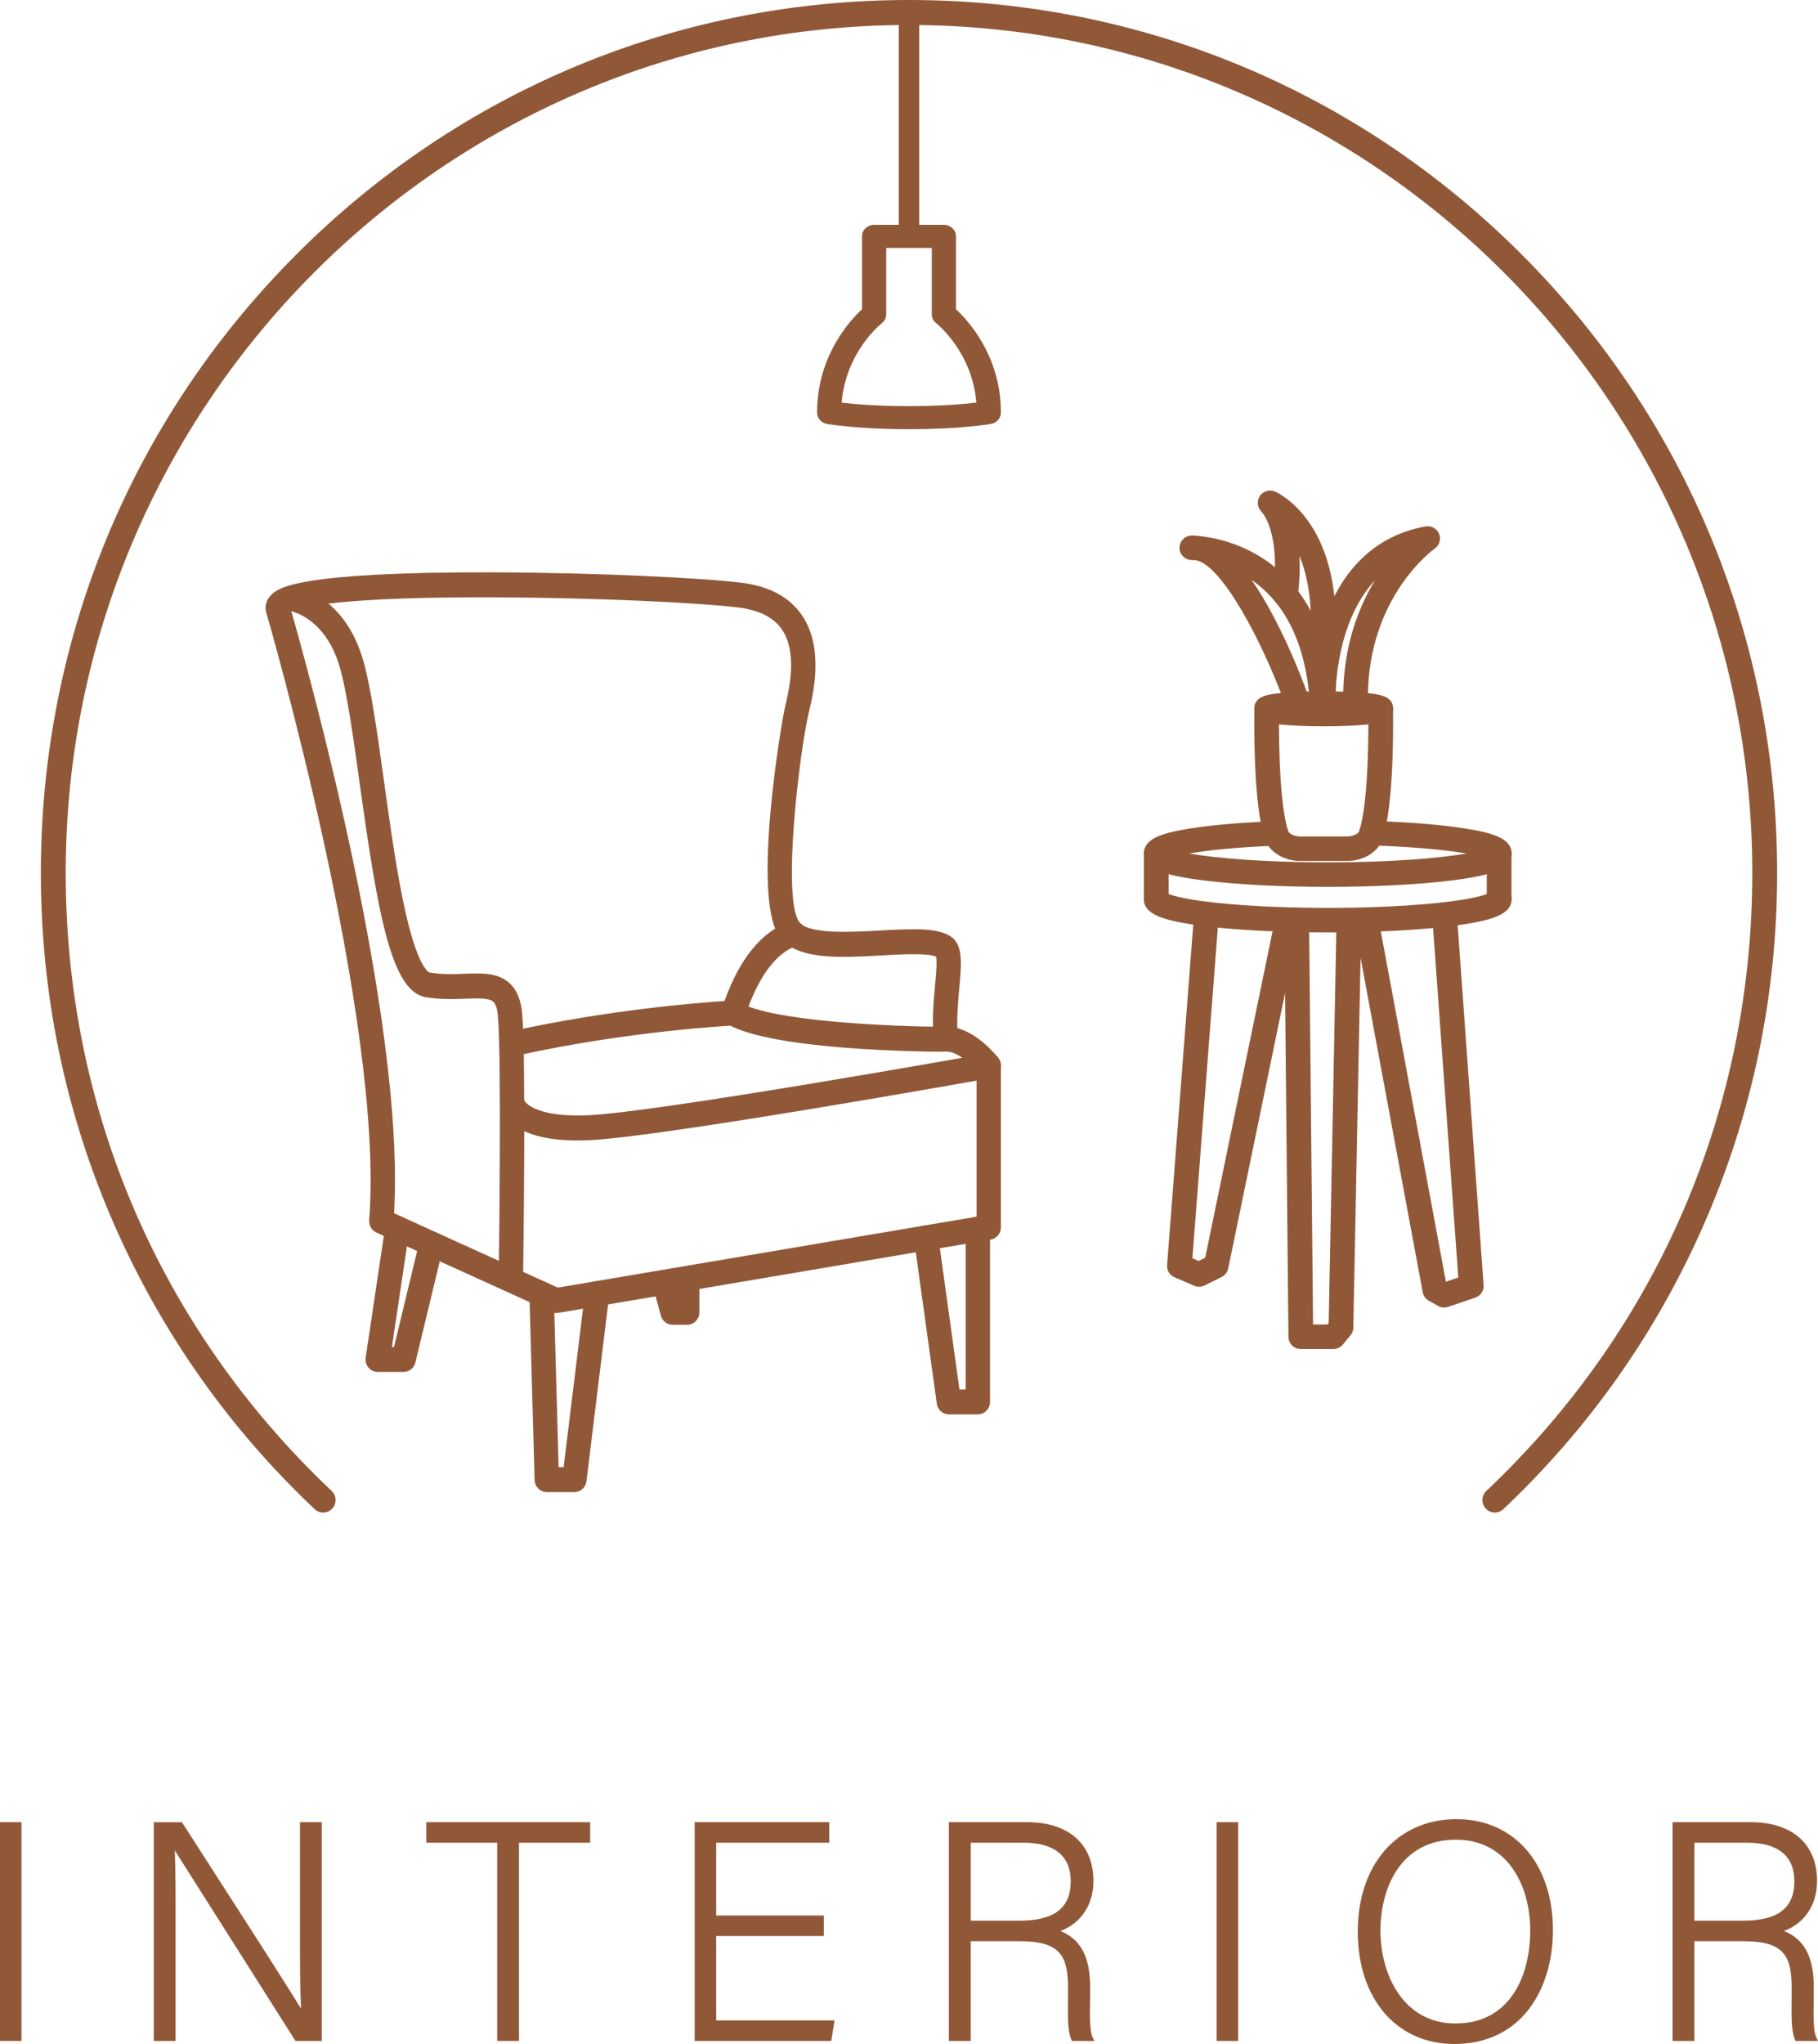 <?xml version="1.0" encoding="UTF-8"?>
<svg xmlns="http://www.w3.org/2000/svg" width="89" height="100" viewBox="0 0 89 100" fill="none">
  <path d="M73.18 74C73.017 74 72.856 73.935 72.736 73.807C72.506 73.561 72.517 73.174 72.763 72.943C81.159 65.015 85.783 54.276 85.783 42.706C85.783 19.832 67.263 1.223 44.5 1.223C21.737 1.223 3.217 19.832 3.217 42.706C3.217 54.276 7.841 65.015 16.237 72.943C16.482 73.174 16.494 73.561 16.264 73.807C16.034 74.053 15.649 74.065 15.404 73.834C11.216 69.88 7.921 65.209 5.608 59.951C3.214 54.508 2 48.706 2 42.706C2 31.299 6.421 20.574 14.448 12.508C22.475 4.442 33.148 0 44.5 0C55.852 0 66.525 4.442 74.552 12.508C82.579 20.574 87 31.299 87 42.706C87 48.706 85.786 54.508 83.392 59.951C81.079 65.209 77.784 69.88 73.596 73.834C73.478 73.945 73.329 74 73.18 74Z" fill="#915838"></path>
  <path d="M27.227 64.239C27.144 64.239 27.062 64.221 26.985 64.186L18.425 60.3C18.194 60.195 18.052 59.951 18.073 59.693C18.84 49.937 13.084 30.133 13.025 29.934C13.012 29.888 13.004 29.841 13.001 29.794C12.987 29.535 13.09 29.285 13.292 29.091C13.612 28.785 14.458 27.974 24.142 28.001C29.319 28.017 34.505 28.281 36.341 28.516C37.685 28.688 38.671 29.226 39.27 30.116C40.344 31.713 39.819 33.919 39.594 34.861C39.144 36.754 38.285 43.857 39.114 45.091C39.538 45.722 41.673 45.603 43.086 45.524C44.899 45.423 46.041 45.388 46.655 45.902C46.679 45.922 46.702 45.944 46.722 45.968C47.135 46.443 47.063 47.235 46.963 48.331C46.906 48.947 46.844 49.63 46.866 50.299C47.916 50.584 48.76 51.617 48.867 51.753C48.953 51.861 49 51.997 49 52.137V60.043C49 60.342 48.789 60.597 48.501 60.646L27.325 64.231C27.292 64.236 27.26 64.239 27.227 64.239ZM19.292 59.357L27.306 62.995L47.807 59.525V52.367C47.492 52.023 46.859 51.448 46.344 51.448C46.337 51.448 46.33 51.448 46.322 51.448C46.01 51.454 45.743 51.22 45.711 50.901C45.615 49.965 45.704 48.995 45.775 48.216C45.821 47.718 45.882 47.05 45.827 46.803C45.417 46.618 44.065 46.693 43.15 46.744C41.077 46.859 38.934 46.979 38.131 45.783C36.804 43.806 38.262 35.3 38.435 34.572C38.622 33.789 39.059 31.955 38.288 30.81C37.89 30.219 37.185 29.855 36.193 29.728C34.405 29.499 29.314 29.241 24.206 29.223C16.737 29.195 14.761 29.691 14.26 29.901C15.02 32.55 19.852 49.842 19.292 59.357Z" fill="#915838"></path>
  <path d="M19.756 67.121H18.491C18.317 67.121 18.152 67.044 18.038 66.908C17.925 66.773 17.875 66.594 17.901 66.418L18.859 60.007C18.909 59.673 19.214 59.445 19.539 59.495C19.865 59.546 20.088 59.858 20.038 60.191L19.186 65.9H19.289L20.54 60.711C20.619 60.383 20.943 60.184 21.262 60.264C21.582 60.345 21.777 60.676 21.698 61.004L20.335 66.657C20.269 66.93 20.03 67.121 19.756 67.121Z" fill="#915838"></path>
  <path d="M28.119 73H26.767C26.445 73 26.18 72.737 26.171 72.406L25.918 63.322C25.909 62.985 26.168 62.704 26.497 62.694C26.826 62.686 27.101 62.95 27.111 63.287L27.347 71.778H27.593L28.64 63.215C28.681 62.88 28.979 62.643 29.306 62.684C29.633 62.726 29.864 63.032 29.823 63.366L28.711 72.465C28.674 72.77 28.42 73 28.119 73Z" fill="#915838"></path>
  <path d="M47.87 69.197H46.452C46.155 69.197 45.903 68.974 45.861 68.672L44.748 60.648C44.702 60.315 44.929 60.005 45.255 59.958C45.582 59.911 45.883 60.143 45.929 60.477L46.969 67.976H47.273V60.134C47.273 59.797 47.54 59.523 47.87 59.523C48.199 59.523 48.466 59.797 48.466 60.134V68.587C48.466 68.924 48.199 69.197 47.87 69.197Z" fill="#915838"></path>
  <path d="M25.012 63.065C25.009 63.065 25.006 63.065 25.003 63.065C24.674 63.06 24.41 62.782 24.415 62.445C24.417 62.339 24.565 51.757 24.374 49.692C24.307 48.966 24.074 48.924 23.826 48.88C23.558 48.832 23.199 48.846 22.784 48.861C22.207 48.882 21.554 48.907 20.836 48.785C19.145 48.5 18.49 44.657 17.613 38.361C17.284 35.998 16.973 33.766 16.613 32.573C15.886 30.171 14.223 29.891 14.152 29.88C13.829 29.831 13.601 29.523 13.646 29.192C13.691 28.86 13.986 28.627 14.31 28.669C14.411 28.682 16.79 29.029 17.752 32.212C18.141 33.497 18.458 35.776 18.794 38.188C19.113 40.479 19.443 42.847 19.868 44.702C20.499 47.46 21.025 47.579 21.03 47.58C21.631 47.681 22.22 47.66 22.74 47.64C23.203 47.623 23.639 47.607 24.031 47.676C24.958 47.842 25.459 48.463 25.562 49.577C25.759 51.707 25.614 62.025 25.608 62.463C25.603 62.797 25.337 63.065 25.012 63.065Z" fill="#915838"></path>
  <path d="M28.276 55.796C24.919 55.796 24.526 54.333 24.48 54.026L25.66 53.843C25.66 53.843 25.66 53.826 25.651 53.798C25.732 54.045 26.451 54.664 28.767 54.564C32.205 54.416 48.14 51.569 48.301 51.54C48.626 51.483 48.934 51.705 48.991 52.037C49.048 52.369 48.831 52.686 48.506 52.744C47.847 52.862 32.333 55.633 28.817 55.784C28.629 55.792 28.448 55.796 28.276 55.796Z" fill="#915838"></path>
  <path d="M25.233 51.645C24.958 51.645 24.71 51.449 24.65 51.163C24.581 50.833 24.786 50.508 25.108 50.437C29.789 49.407 34.15 49.06 35.467 48.974C36.223 46.881 37.29 45.577 38.642 45.096C38.954 44.986 39.293 45.155 39.401 45.473C39.51 45.792 39.345 46.14 39.034 46.251C37.966 46.63 37.101 47.809 36.463 49.755C36.385 49.993 36.171 50.158 35.925 50.17C35.875 50.173 30.841 50.425 25.358 51.631C25.316 51.641 25.274 51.645 25.233 51.645Z" fill="#915838"></path>
  <path d="M46.113 51.455C46.113 51.455 46.112 51.455 46.111 51.455C45.266 51.452 37.785 51.388 35.595 50.093C35.31 49.924 35.212 49.551 35.377 49.259C35.542 48.967 35.907 48.866 36.192 49.035C37.813 49.994 43.905 50.225 46.116 50.234C46.445 50.235 46.711 50.51 46.71 50.847C46.709 51.183 46.442 51.455 46.113 51.455Z" fill="#915838"></path>
  <path d="M33.641 64.814H32.928C32.661 64.814 32.426 64.632 32.354 64.369L31.952 62.902C31.863 62.577 32.048 62.24 32.365 62.149C32.639 62.07 32.923 62.201 33.052 62.448C33.099 62.158 33.344 61.938 33.641 61.938C33.97 61.938 34.237 62.211 34.237 62.548V64.204C34.237 64.541 33.97 64.814 33.641 64.814Z" fill="#915838"></path>
  <path d="M65.001 43.389C62.735 43.389 60.6 43.28 58.989 43.082C56.782 42.81 56 42.464 56 41.757C56 41.048 56.827 40.77 58.161 40.549C59.248 40.37 60.728 40.24 62.44 40.173C62.778 40.165 63.055 40.419 63.068 40.749C63.081 41.081 62.821 41.359 62.487 41.372C60.506 41.449 59.099 41.603 58.211 41.758C59.539 41.986 61.916 42.19 65.001 42.19C68.087 42.19 70.464 41.986 71.791 41.758C70.846 41.593 69.31 41.43 67.121 41.36C66.787 41.349 66.525 41.072 66.536 40.741C66.547 40.41 66.829 40.147 67.16 40.161C68.945 40.218 70.562 40.349 71.713 40.53C73.125 40.751 74 41.034 74 41.757C74 42.463 73.218 42.81 71.011 43.082C69.401 43.28 67.266 43.389 65.001 43.389Z" fill="#915838"></path>
  <path d="M65 45.618C64.493 45.618 63.977 45.612 63.465 45.601C63.314 45.598 63.163 45.594 63.014 45.59C61.503 45.545 60.111 45.449 58.987 45.312C56.782 45.04 56 44.693 56 43.987C56 43.655 56.271 43.387 56.605 43.387C56.838 43.387 57.041 43.517 57.142 43.709C57.295 43.78 57.784 43.955 59.136 44.121C60.222 44.254 61.576 44.347 63.05 44.39C63.196 44.395 63.344 44.398 63.492 44.402C64.155 44.416 64.825 44.421 65.472 44.417C65.939 44.414 66.406 44.406 66.859 44.393C68.27 44.353 69.58 44.268 70.647 44.146C72.164 43.973 72.697 43.784 72.858 43.709C72.959 43.517 73.161 43.387 73.394 43.387C73.728 43.387 73.999 43.655 73.999 43.987C73.999 44.713 73.158 45.066 70.786 45.338C69.684 45.464 68.338 45.552 66.893 45.592C66.431 45.605 65.956 45.613 65.48 45.617C65.321 45.618 65.161 45.618 65 45.618Z" fill="#915838"></path>
  <path d="M58.702 62.952C58.62 62.952 58.538 62.936 58.462 62.903L57.498 62.49C57.261 62.389 57.115 62.149 57.135 61.894L58.459 44.675C58.484 44.345 58.779 44.097 59.108 44.123C59.441 44.148 59.691 44.436 59.666 44.767L58.374 61.559L58.683 61.691L59 61.534L62.44 44.874C62.507 44.55 62.827 44.34 63.155 44.407C63.482 44.473 63.693 44.79 63.626 45.115L60.127 62.06C60.09 62.24 59.971 62.394 59.805 62.476L58.972 62.889C58.887 62.931 58.795 62.952 58.702 62.952Z" fill="#915838"></path>
  <path d="M65.27 66H63.681C63.35 66 63.08 65.735 63.076 65.406L62.875 45.012C62.872 44.681 63.14 44.41 63.474 44.406C63.476 44.406 63.478 44.406 63.48 44.406C63.812 44.406 64.082 44.671 64.085 45L64.281 64.8H64.985L65.046 64.727L65.431 45.011C65.437 44.68 65.717 44.415 66.047 44.423C66.382 44.43 66.647 44.703 66.641 45.035L66.252 64.96C66.249 65.096 66.2 65.227 66.113 65.331L65.736 65.783C65.621 65.92 65.45 66 65.27 66Z" fill="#915838"></path>
  <path d="M70.699 63.969C70.597 63.969 70.495 63.943 70.403 63.893L69.95 63.641C69.793 63.554 69.683 63.402 69.65 63.226L66.28 45.104C66.219 44.778 66.436 44.465 66.765 44.405C67.095 44.345 67.409 44.56 67.47 44.886L70.784 62.706L71.39 62.5L70.112 44.787C70.088 44.457 70.339 44.169 70.672 44.146C71.005 44.124 71.295 44.371 71.319 44.702L72.63 62.875C72.65 63.147 72.483 63.397 72.223 63.485L70.895 63.937C70.832 63.958 70.765 63.969 70.699 63.969Z" fill="#915838"></path>
  <path d="M56.605 44.59C56.271 44.59 56 44.321 56 43.99V41.76C56 41.429 56.271 41.16 56.605 41.16C56.939 41.16 57.21 41.429 57.21 41.76V43.99C57.21 44.321 56.939 44.59 56.605 44.59Z" fill="#915838"></path>
  <path d="M73.39 44.59C73.056 44.59 72.785 44.321 72.785 43.99V41.76C72.785 41.429 73.056 41.16 73.39 41.16C73.724 41.16 73.995 41.429 73.995 41.76V43.99C73.995 44.321 73.724 44.59 73.39 44.59Z" fill="#915838"></path>
  <path d="M65.936 42.123H63.665C62.838 42.123 62.115 41.67 61.907 41.023C61.382 39.389 61.392 35.757 61.407 34.683V34.662C61.407 34.331 61.678 34.062 62.012 34.062C62.346 34.062 62.617 34.331 62.617 34.662V34.691C62.587 36.819 62.687 39.498 63.06 40.659C63.095 40.767 63.33 40.923 63.665 40.923H65.936C66.272 40.923 66.507 40.767 66.542 40.659C67.025 39.154 66.996 35.43 66.985 34.699C66.985 34.699 66.985 34.699 66.985 34.699C66.985 34.699 66.986 34.707 66.987 34.715C66.957 34.387 67.202 34.096 67.534 34.066C67.867 34.035 68.161 34.278 68.192 34.608C68.195 34.635 68.195 34.663 68.195 34.69C68.211 35.755 68.221 39.383 67.695 41.023C67.487 41.67 66.764 42.123 65.936 42.123Z" fill="#915838"></path>
  <path d="M64.801 35.532C64.037 35.532 63.316 35.505 62.77 35.455C62.161 35.4 61.402 35.331 61.402 34.678C61.402 34.026 62.161 33.957 62.77 33.901C63.316 33.852 64.037 33.824 64.801 33.824C65.565 33.824 66.286 33.852 66.831 33.901C67.441 33.957 68.199 34.026 68.199 34.678C68.199 35.331 67.441 35.4 66.831 35.455C66.286 35.505 65.565 35.532 64.801 35.532Z" fill="#915838"></path>
  <path d="M63.431 34.719C63.183 34.719 62.95 34.567 62.861 34.322C61.866 31.583 59.843 27.613 58.527 27.407C58.433 27.401 58.373 27.4 58.353 27.401C58.351 27.401 58.35 27.401 58.349 27.401C58.023 27.401 57.754 27.145 57.743 26.822C57.731 26.498 57.981 26.223 58.308 26.202C58.432 26.195 58.556 26.201 58.679 26.221C60.004 26.346 64.753 27.272 65.314 34.07C65.341 34.4 65.094 34.69 64.76 34.717C64.429 34.743 64.135 34.498 64.108 34.168C63.842 30.948 62.561 29.259 61.273 28.374C62.658 30.363 63.708 33.113 64 33.916C64.113 34.227 63.95 34.571 63.636 34.683C63.568 34.708 63.499 34.719 63.431 34.719Z" fill="#915838"></path>
  <path d="M64.713 32.508C64.693 32.508 64.674 32.507 64.654 32.505C64.321 32.473 64.078 32.18 64.11 31.851C64.319 29.71 64.038 28.221 63.615 27.201C63.67 28.251 63.534 29.12 63.523 29.189C63.469 29.516 63.159 29.739 62.829 29.686C62.499 29.634 62.275 29.326 62.328 28.999C62.452 28.221 62.586 25.985 61.721 24.991C61.537 24.78 61.525 24.469 61.692 24.244C61.86 24.019 62.162 23.938 62.421 24.05C62.565 24.112 65.934 25.64 65.314 31.966C65.284 32.276 65.021 32.508 64.713 32.508Z" fill="#915838"></path>
  <path d="M66.36 34.674C66.359 34.674 66.358 34.674 66.357 34.674C66.023 34.672 65.753 34.403 65.755 34.071C65.768 31.61 66.498 29.727 67.314 28.388C65.382 30.46 65.389 33.882 65.39 33.928C65.393 34.259 65.126 34.531 64.791 34.534C64.789 34.534 64.787 34.534 64.785 34.534C64.454 34.534 64.183 34.27 64.18 33.941C64.179 33.869 64.166 26.773 69.782 25.756C70.061 25.706 70.338 25.853 70.448 26.112C70.559 26.371 70.473 26.671 70.242 26.834C70.111 26.928 66.991 29.219 66.965 34.078C66.963 34.408 66.693 34.674 66.36 34.674Z" fill="#915838"></path>
  <path d="M44.5 21C41.99 21 40.545 20.75 40.484 20.74C40.204 20.69 40 20.457 40 20.184C40 17.422 41.603 15.682 42.2 15.129V11.565C42.2 11.253 42.465 11 42.792 11H46.208C46.535 11 46.8 11.253 46.8 11.565V15.129C47.397 15.682 49 17.422 49 20.184C49 20.457 48.796 20.69 48.516 20.74C48.455 20.75 47.01 21 44.5 21ZM41.203 19.698C41.81 19.769 42.945 19.87 44.5 19.87C46.055 19.87 47.189 19.769 47.797 19.698C47.594 17.235 45.908 15.875 45.832 15.815C45.696 15.707 45.616 15.547 45.616 15.378V12.13H43.384V15.378C43.384 15.548 43.304 15.709 43.166 15.816C43.092 15.875 41.406 17.235 41.203 19.698Z" fill="#915838"></path>
  <path d="M44.5 12C44.224 12 44 11.728 44 11.393V0.607C44 0.272 44.224 0 44.5 0C44.776 0 45 0.272 45 0.607V11.393C45 11.728 44.776 12 44.5 12Z" fill="#915838"></path>
  <path d="M1.052 89.148H0V99.85H1.052V89.148Z" fill="#915838"></path>
  <path d="M14.687 94.645C14.685 95.907 14.684 97.104 14.736 98.271C13.912 96.923 11.772 93.601 10.187 91.141C9.71 90.4 9.279 89.731 8.943 89.207L8.905 89.149H7.527V99.851H8.595L8.595 94.06C8.597 92.738 8.598 91.585 8.557 90.53C9.198 91.536 10.595 93.743 11.837 95.704L11.911 95.821C12.886 97.361 13.83 98.852 14.427 99.791L14.464 99.85H15.754V89.148H14.687L14.687 94.645Z" fill="#915838"></path>
  <path d="M20.871 90.153H24.34V99.85H25.407V90.153H28.891V89.148H20.871V90.153Z" fill="#915838"></path>
  <path d="M35.06 94.718H40.33V93.714H35.06V90.153H40.596V89.148H34.008V99.85H40.695L40.854 98.846H35.06V94.718Z" fill="#915838"></path>
  <path d="M53.362 98.034V98.022C53.364 97.878 53.366 97.736 53.366 97.603V97.2C53.366 95.74 52.902 94.868 51.91 94.473C52.927 94.09 53.529 93.186 53.529 92.023C53.529 90.223 52.316 89.148 50.286 89.148H46.453V99.85H47.52V94.972H49.932C51.932 94.972 52.284 95.714 52.284 97.275V97.543C52.284 97.687 52.283 97.829 52.282 97.969C52.276 98.722 52.27 99.372 52.442 99.773L52.475 99.851H53.574L53.486 99.666C53.343 99.365 53.353 98.658 53.362 98.034ZM52.417 92.038C52.417 93.355 51.613 93.968 49.888 93.968H47.521V90.153H50.109C51.619 90.153 52.417 90.805 52.417 92.038Z" fill="#915838"></path>
  <path d="M60.615 89.148H59.562V99.85H60.615V89.148Z" fill="#915838"></path>
  <path d="M71.305 89C68.412 89 66.469 91.21 66.469 94.5C66.469 97.79 68.371 100 71.202 100C72.726 100 73.986 99.411 74.846 98.296C75.605 97.311 76.024 95.936 76.024 94.425C76.024 91.18 74.128 89 71.305 89ZM71.276 90.004C73.788 90.004 74.912 92.232 74.912 94.44C74.912 96.643 73.949 98.996 71.246 98.996C68.727 98.996 67.58 96.642 67.58 94.455C67.58 92.402 68.548 90.004 71.276 90.004Z" fill="#915838"></path>
  <path d="M88.787 98.035V98.033C88.79 97.885 88.792 97.739 88.792 97.603V97.2C88.792 95.74 88.328 94.868 87.335 94.473C88.353 94.09 88.954 93.186 88.954 92.023C88.954 90.223 87.742 89.148 85.712 89.148H81.879V99.85H82.946V94.972H85.357C87.358 94.972 87.71 95.714 87.71 97.275V97.543C87.71 97.676 87.709 97.808 87.708 97.937L87.707 97.969C87.701 98.722 87.696 99.372 87.868 99.773L87.901 99.851H89L88.912 99.666C88.769 99.365 88.779 98.659 88.787 98.035ZM82.946 90.153H85.535C87.044 90.153 87.843 90.805 87.843 92.038C87.843 93.355 87.039 93.968 85.313 93.968H82.946V90.153H82.946Z" fill="#915838"></path>
</svg>